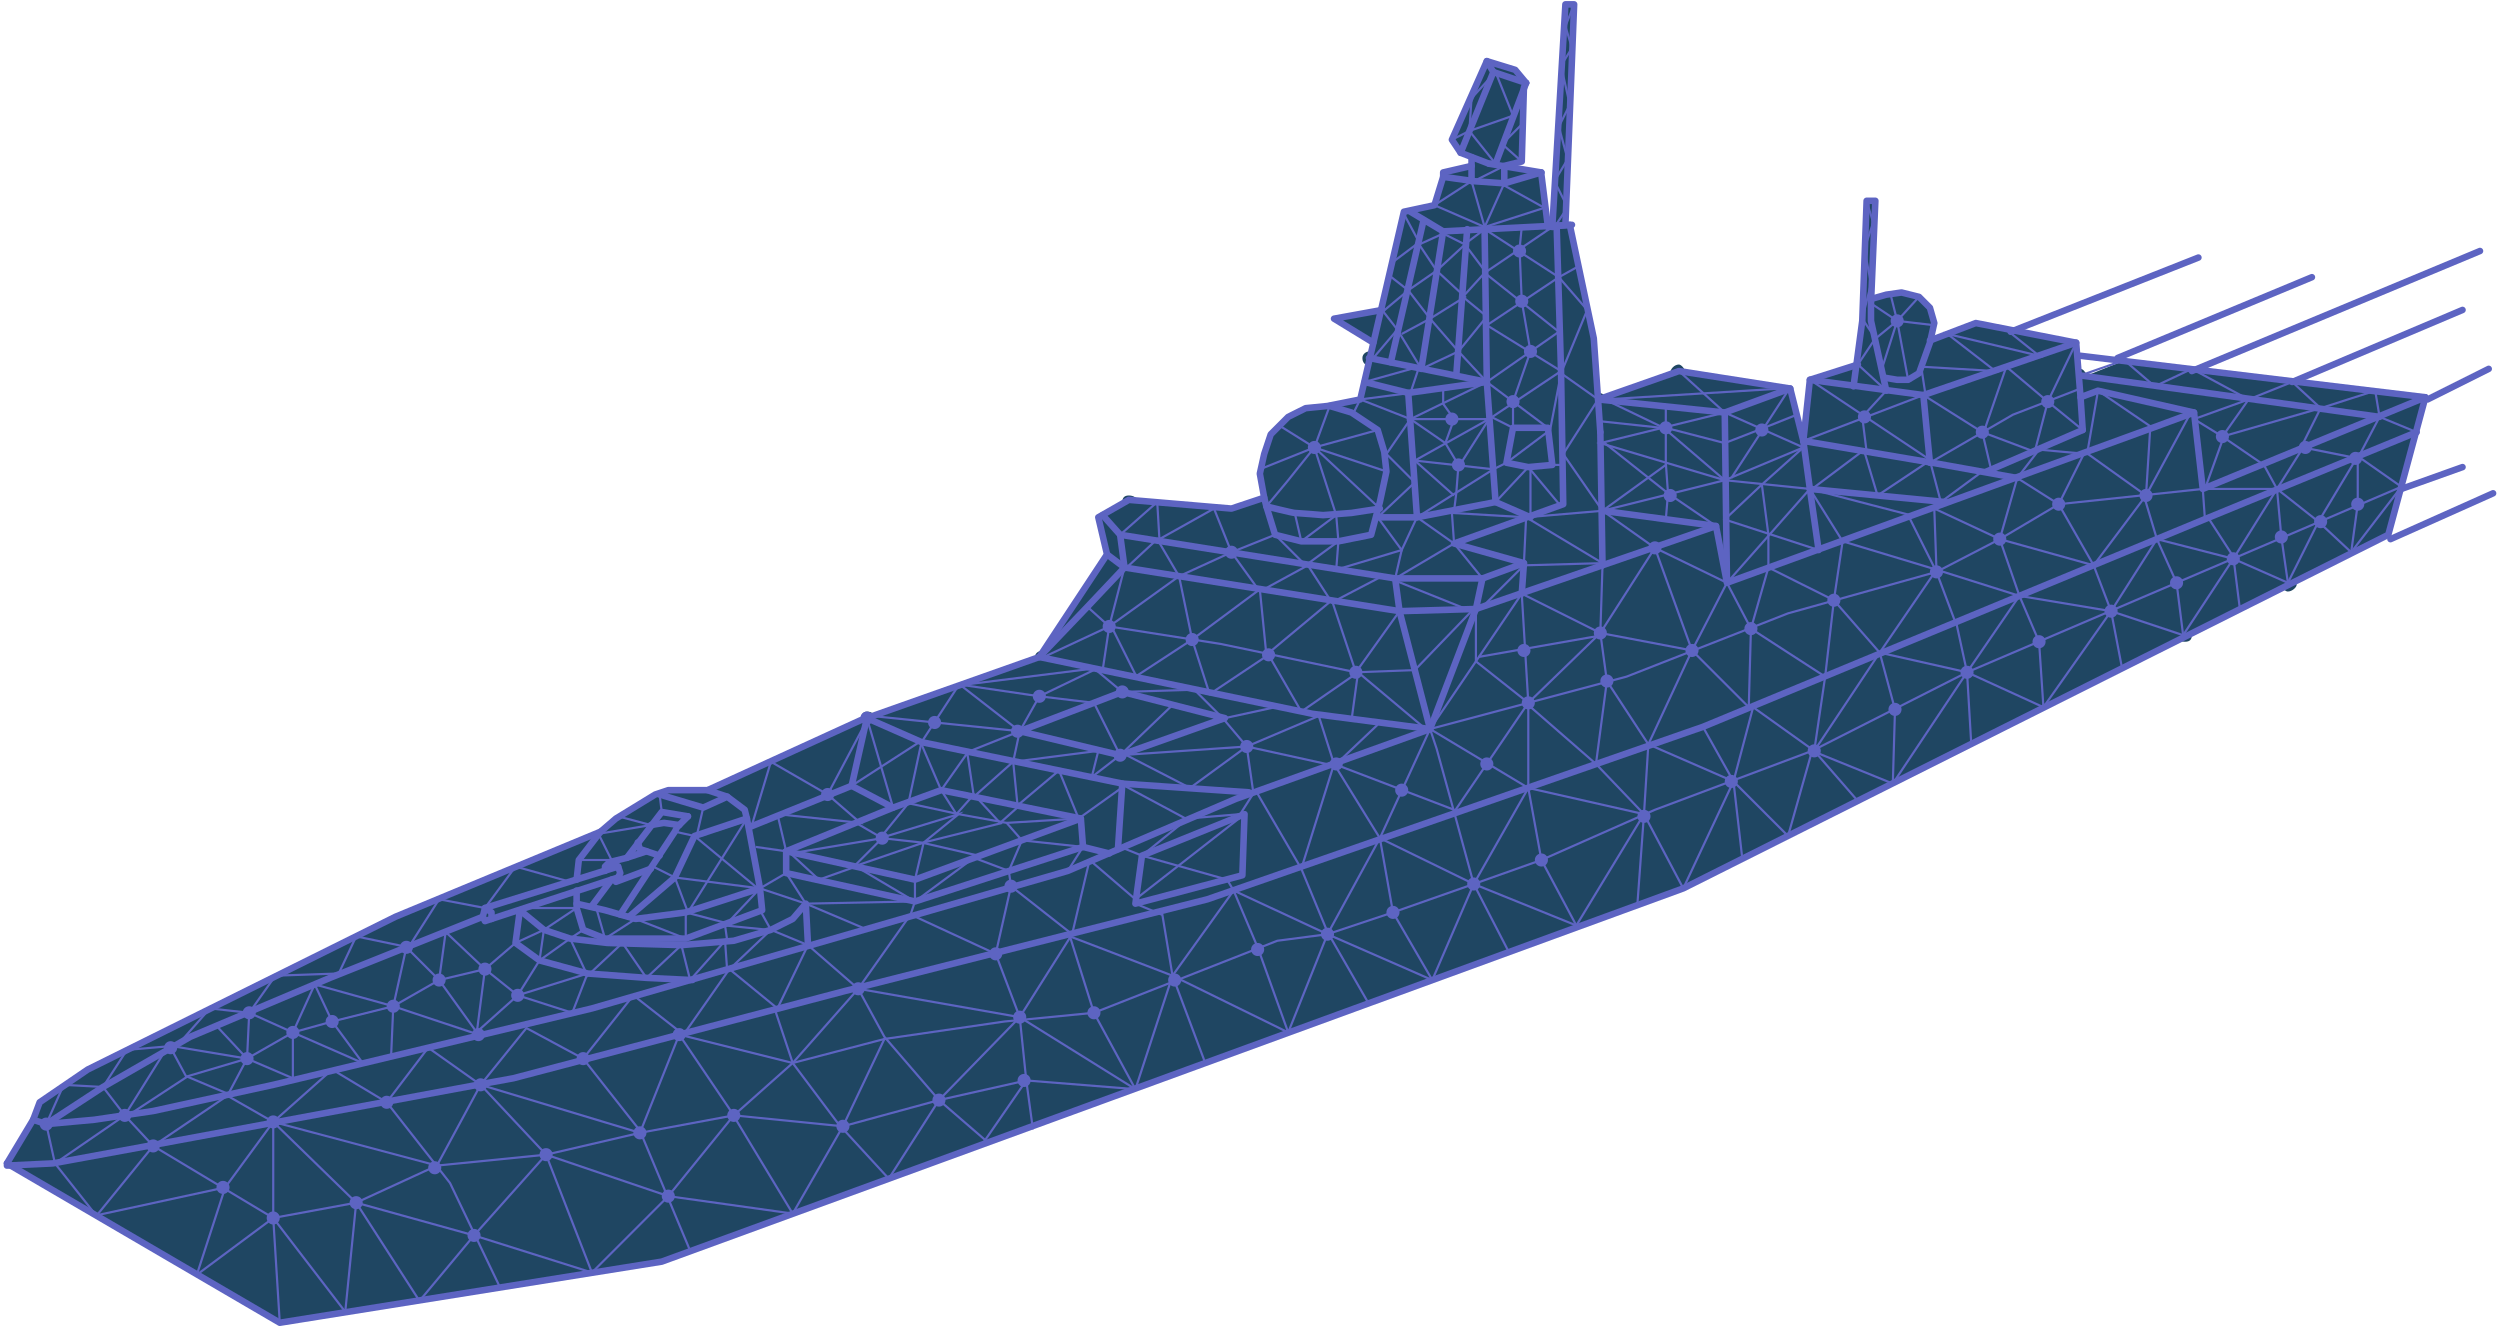 <?xml version="1.0" encoding="UTF-8"?>
<!DOCTYPE svg PUBLIC "-//W3C//DTD SVG 1.1//EN" "http://www.w3.org/Graphics/SVG/1.1/DTD/svg11.dtd">
<!-- Creator: CorelDRAW 2019 (64-Bit) -->
<svg xmlns="http://www.w3.org/2000/svg" xml:space="preserve" width="535px" height="284px" version="1.1" style="shape-rendering:geometricPrecision; text-rendering:geometricPrecision; image-rendering:optimizeQuality; fill-rule:evenodd; clip-rule:evenodd"
viewBox="0 0 114300 60800"
 xmlns:xlink="http://www.w3.org/1999/xlink">
 <defs>
  <style type="text/css">
   <![CDATA[
    .str1 {stroke:#5D64C2;stroke-width:100;stroke-miterlimit:22.926}
    .str0 {stroke:#5D64C2;stroke-width:100;stroke-linecap:round;stroke-linejoin:round;stroke-miterlimit:22.926}
    .str2 {stroke:#5D64C2;stroke-width:300;stroke-linecap:round;stroke-linejoin:round;stroke-miterlimit:22.926}
    .fil2 {fill:none}
    .fil0 {fill:#1F4662}
    .fil1 {fill:#424AA1}
    .fil3 {fill:#5D64C2}
   ]]>
  </style>
    <mask id="id0">
  <linearGradient id="id1" gradientUnits="userSpaceOnUse" x1="106700" y1="20300" x2="90500" y2="26100">
   <stop offset="0" style="stop-opacity:1; stop-color:white"/>
   <stop offset="1" style="stop-opacity:0; stop-color:white"/>
  </linearGradient>
     <rect style="fill:url(#id1)" x="92200" y="18100" width="18800" height="7800"/>
    </mask>
     <mask id="id2">
  <linearGradient id="id3" gradientUnits="userSpaceOnUse" x1="92100" y1="18800" x2="97400" y2="16700">
   <stop offset="0" style="stop-opacity:1; stop-color:white"/>
   <stop offset="1" style="stop-opacity:0; stop-color:white"/>
  </linearGradient>
      <rect style="fill:url(#id3)" x="88000" y="15700" width="7300" height="5900"/>
     </mask>
     <mask id="id4">
  <linearGradient id="id5" gradientUnits="userSpaceOnUse" x1="42700" y1="38800" x2="45300" y2="36700">
   <stop offset="0" style="stop-opacity:1; stop-color:white"/>
   <stop offset="1" style="stop-opacity:0; stop-color:white"/>
  </linearGradient>
      <rect style="fill:url(#id5)" x="36000" y="36200" width="13400" height="4100"/>
     </mask>
     <mask id="id6">
  <linearGradient id="id7" gradientUnits="userSpaceOnUse" x1="10300" y1="56400" x2="20000" y2="53100">
   <stop offset="0" style="stop-opacity:1; stop-color:white"/>
   <stop offset="1" style="stop-opacity:0; stop-color:white"/>
  </linearGradient>
      <rect style="fill:url(#id7)" x="200" y="51400" width="26800" height="9200"/>
     </mask>
     <mask id="id8">
  <linearGradient id="id9" gradientUnits="userSpaceOnUse" x1="81000" y1="21800" x2="83700" y2="21200">
   <stop offset="0" style="stop-opacity:1; stop-color:white"/>
   <stop offset="1" style="stop-opacity:0; stop-color:white"/>
  </linearGradient>
      <rect style="fill:url(#id9)" x="79000" y="17800" width="4200" height="9000"/>
     </mask>
     <mask id="id10">
  <linearGradient id="id11" gradientUnits="userSpaceOnUse" x1="57000" y1="29800" x2="57400" y2="26800">
   <stop offset="0" style="stop-opacity:1; stop-color:white"/>
   <stop offset="1" style="stop-opacity:0; stop-color:white"/>
  </linearGradient>
      <rect style="fill:url(#id11)" x="47500" y="26000" width="17900" height="7400"/>
     </mask>
 </defs>
 <g id="Слой_x0020_1">
  <path class="fil0" d="M72200 12300l400 1900 300 1400 200 2400c0,0 0,0 0,0 200,0 300,100 300,200l3000 -1000c0,0 0,-100 0,-100 0,-200 200,-400 400,-400 100,0 300,200 300,400 0,0 0,0 0,0l4400 700 400 100 300 1100 200 900c0,0 100,0 100,0 0,0 0,0 0,0l300 -2400 2100 -800 300 -1900 0 -100 100 -3200 100 -2300 400 0 -100 1100 -100 2800 0 600 700 -200 200 0 500 0 800 200 0 0 500 500 200 600 0 100 -200 700 800 -300 1300 -400 1400 200 3200 700 100 1100c0,0 0,0 100,0 100,0 200,100 300,300l1500 -600 200 -100 100 100c3700,500 7300,900 11400,1400l2300 200 -400 1600 -700 2500 -600 2200 -1700 800 -2500 1300c0,100 0,100 0,200 0,100 -200,300 -400,300 -100,0 -200,-100 -300,-200l-1900 1000 -2200 1100c0,0 0,100 0,100 0,200 -100,300 -300,300 -100,0 -200,0 -300,-100l-2600 1300 -3600 1800 -3400 1700 -3500 1800 -1600 800 -3200 1600 -2100 1100 -2700 1300 -2100 800 -2800 1000 -3100 1100 -3500 1300 -2900 1100 -3700 1300 -3800 1400 -3200 1200 -4700 1700 -2100 800 -200 100 -4300 1500 -4400 1600 -4700 1800 -1300 400c-2600,500 -4700,800 -7400,1200l-3700 600 -3400 600 -2700 400c0,0 0,100 0,100l-600 -200 -3500 -2000 -4600 -2700 -100 -100 -3700 -2100 -300 -300 1200 -2000 300 -800 1100 -700 1100 -800 1800 -900 3800 -1900 3000 -1500 3700 -1800 1800 -800 2000 -900 3500 -1400 3900 -1600 0 -100 700 -600 100 0 1700 -1000 600 -300 1800 100 2900 -1400 4100 -1800 0 0c0,-100 0,-100 0,-100 0,-200 100,-400 300,-400 200,0 300,100 400,200l3800 -1300 3500 -1300c0,0 0,0 0,-100 0,-200 200,-300 400,-300 0,0 0,0 100,0l2800 -4400 -400 -1700 200 -100 900 -500c0,0 0,-100 0,-100 0,-200 100,-300 300,-300 200,0 400,100 400,300 0,0 0,0 0,0l900 100 2600 200 800 100 1500 -500 -200 -1200 0 -100 200 -800 300 -900 400 -400 400 -300 800 -500 1000 -100 100 0 1400 -200 200 -900 200 -700c-200,-100 -300,-200 -300,-400 0,-200 200,-300 300,-300 100,0 100,0 100,0l100 -400 -1800 -1100 2200 -300 300 -1700 200 -600 500 -2100 0 -100 300 -100 1100 -200 400 -1400 0 -100 1300 -300 0 -500 -500 -200 -400 -500 900 -2000 700 -1700 1300 400 500 600 -100 300 0 1600 -100 1700 0 0 -800 200 1700 300 0 100 0 0 200 1500 100 900 0 0 200 0 100 -2100 200 -2400 100 -2900 200 -1800 0 -1000 400 0 -100 2000 -100 2600 -100 2600 0 2000 0 100 -100 100 0 800 0 0 200 0 400 1900z"/>
  <g id="_2260452234432">
   <polygon class="fil1" style="mask:url(#id0)" points="92200,21800 100300,18900 100700,22400 111000,18100 110500,19800 95700,25900 94100,23100 "/>
   <g>
    <polygon class="fil1" style="mask:url(#id2)" points="88000,18100 95000,15700 95300,19700 91000,21600 88300,21200 "/>
    <polygon class="fil1" style="mask:url(#id4)" points="36000,39000 41800,40300 49400,37500 43000,36200 "/>
    <polygon class="fil1" style="mask:url(#id6)" points="200,53300 12700,60600 27000,58300 16200,55100 12400,51400 6900,52500 2500,53300 "/>
    <polygon class="fil1" style="mask:url(#id8)" points="79000,18900 79000,26800 83200,25200 82500,20200 81900,17800 "/>
    <polygon class="fil1" style="mask:url(#id10)" points="51400,26000 47500,30100 60300,32800 65400,33400 64000,28000 "/>
   </g>
  </g>
  <g id="_2260450706256">
   <line class="fil2 str0" x1="100800" y1="22400" x2="100900" y2= "23800" />
   <polyline class="fil2 str0" points="6900,52500 12400,55800 15700,60100 "/>
   <polyline class="fil2 str0" points="12400,51400 16200,55100 19100,59600 "/>
   <polyline class="fil2 str0" points="17600,50500 20500,54200 22800,59000 "/>
   <polyline class="fil2 str0" points="21900,49700 24900,52900 27000,58300 21600,56600 "/>
   <polyline class="fil2 str0" points="26600,48500 29200,51800 31500,57300 "/>
   <polyline class="fil2 str0" points="31000,47400 33300,50800 36200,55600 "/>
   <polyline class="fil2 str0" points="35400,46300 36200,48700 38300,51500 40600,54000 "/>
   <polyline class="fil2 str0" points="39200,45300 40400,47500 42900,50400 45100,52300 "/>
   <polyline class="fil2 str0" points="4200,55700 10200,54400 12400,51400 19900,53400 21900,49700 29200,51900 31000,47400 36200,48700 39200,45300 "/>
   <line class="fil2 str0" x1="8900" y1="58400" x2="10200" y2= "54400" />
   <polyline class="fil2 str0" points="8900,58400 12400,55800 12700,60600 "/>
   <polyline class="fil2 str0" points="12400,51400 12400,55800 16200,55100 15700,60100 "/>
   <polyline class="fil2 str0" points="19900,53400 16200,55100 21600,56600 19100,59600 "/>
   <polyline class="fil2 str0" points="19900,53400 24900,52900 29200,51900 33500,51100 36200,48700 40400,47600 45900,46800 50000,46400 58400,43100 60700,42800 63700,41800 67400,40500 70500,39400 75700,37100 82900,34400 90000,30800 109900,22300 "/>
   <polyline class="fil2 str0" points="21600,56600 24900,52900 30500,54800 33500,51100 38500,51600 42900,50400 46600,46600 "/>
   <polyline class="fil2 str0" points="39200,45300 46600,46600 51900,49900 53600,44700 "/>
   <polygon class="fil2 str0" points="109900,22300 107900,20900 106100,23900 107600,25300 "/>
   <polyline class="fil2 str0" points="106100,23900 104700,26700 102200,25600 99900,29100 96600,28000 93500,32400 90000,30800 86600,35900 82900,34400 81800,38300 79300,35800 77000,40700 75200,37300 72100,42400 67400,40500 65500,44900 60700,42800 58900,47300 53600,44700 "/>
   <polyline class="fil2 str0" points="49000,42800 46600,46600 46900,49500 47200,51700 "/>
   <polyline class="fil2 str0" points="48900,42900 53600,44700 56400,40800 60700,42800 63100,38400 67400,40500 69900,36100 75200,37300 75400,34100 79300,35800 80200,32400 83000,34400 86000,29900 90000,30800 92400,27300 96600,28000 98700,24700 102200,25600 104200,22400 106100,23900 "/>
   <line class="fil2 str0" x1="45500" y1="43700" x2="46600" y2= "46600" />
   <polyline class="fil2 str0" points="59500,39800 60700,42700 62600,46000 "/>
   <polyline class="fil2 str0" points="48900,42900 50000,46400 51900,49900 "/>
   <polyline class="fil2 str0" points="27000,58300 30500,54800 36200,55600 38500,51600 40400,47600 "/>
   <line class="fil2 str0" x1="40600" y1="54000" x2="42900" y2= "50400" />
   <polyline class="fil2 str0" points="63100,38400 63700,41800 65500,44900 "/>
   <polyline class="fil2 str0" points="69900,36100 70500,39400 72100,42400 "/>
   <polyline class="fil2 str0" points="66500,37200 67400,40500 69000,43600 "/>
   <polyline class="fil2 str0" points="73000,35000 75200,37300 74900,41400 "/>
   <polyline class="fil2 str0" points="77900,33300 79300,35800 79700,39300 "/>
   <polyline class="fil2 str0" points="83500,31000 83000,34400 85000,36700 "/>
   <polyline class="fil2 str0" points="86000,29900 86700,32500 86600,35900 "/>
   <polyline class="fil2 str0" points="67900,10500 71300,12700 68000,14900 71400,17000 68100,19200 "/>
   <line class="fil2 str0" x1="67100" y1="11100" x2="67900" y2= "10500" />
   <line class="fil2 str0" x1="67900" y1="12400" x2="67000" y2= "11200" />
   <polyline class="fil2 str0" points="67900,12500 66900,13600 68000,14500 66700,16100 68000,17500 "/>
   <polyline class="fil2 str0" points="2000,51500 2400,53300 5600,51100 6900,52500 10300,50200 12400,51400 15100,49000 17600,50500 19500,48000 21900,49700 24000,47100 26600,48500 28900,45600 31200,47400 33300,44400 35500,46200 36900,43300 39200,45300 41600,41900 45500,43700 46200,40600 49000,42800 49800,39400 51900,41200 "/>
   <polyline class="fil2 str0" points="51200,38800 52200,39200 54300,37500 56700,37300 57400,36200 59500,39800 61000,35000 63100,38400 65400,33400 65700,34300 66500,37200 69900,32200 "/>
   <polyline class="fil2 str0" points="65400,33400 74400,31000 81800,28100 88600,26200 91500,24700 94200,23100 100800,22400 "/>
   <polyline class="fil2 str0" points="69900,36100 65400,33400 69600,27200 73200,29000 73500,31200 73000,35000 "/>
   <polyline class="fil2 str0" points="100200,19000 98200,22700 95400,20700 94200,23100 92300,21900 91500,24700 88500,23300 88600,26100 84300,24800 83900,27500 80900,26000 80100,28800 79000,26700 77400,29800 75700,25100 73200,29000 "/>
   <line class="fil2 str0" x1="98700" y1="24700" x2="98100" y2= "22700" />
   <polyline class="fil2 str0" points="69600,27200 69900,32200 67500,30300 67500,27900 "/>
   <polyline class="fil2 str0" points="69900,32200 73200,29000 77400,29800 75400,34100 73500,31200 "/>
   <polyline class="fil2 str0" points="73000,35000 69900,32300 69900,36100 "/>
   <polyline class="fil2 str0" points="77400,29800 80000,32400 80100,28800 83500,31000 83900,27500 86000,29900 88600,26100 92400,27300 91500,24700 95800,25900 94200,23100 "/>
   <line class="fil2 str0" x1="98200" y1="22700" x2="95800" y2= "25900" />
   <polyline class="fil2 str0" points="100800,22400 100900,22400 104200,22400 105400,20500 107900,21000 108900,19100 110600,19800 "/>
   <polyline class="fil2 str0" points="64000,28000 62000,30800 60900,27500 57900,30000 57600,27000 54500,29300 53900,26400 50700,28700 51400,26000 "/>
   <polyline class="fil2 str0" points="44100,34500 46600,33500 46300,34900 50200,34400 49900,35600 51200,34600 57000,34200 57300,36300 "/>
   <polyline class="fil2 str0" points="61000,35000 60300,32800 57000,34200 "/>
   <polyline class="fil2 str0" points="54400,36100 57000,34200 55900,32900 54600,31600 51300,31700 50100,30700 "/>
   <line class="fil2 str0" x1="61100" y1="35100" x2="57000" y2= "34200" />
   <polyline class="fil2 str1" points="49700,27800 50700,28700 55800,29500 62000,30800 64700,30700 "/>
   <line class="fil2 str1" x1="79000" y1="26700" x2="75700" y2= "25100" />
   <line class="fil2 str1" x1="73200" y1="29000" x2="73300" y2= "25900" />
   <line class="fil2 str1" x1="4300" y1="55700" x2="6900" y2= "52500" />
   <line class="fil2 str1" x1="2400" y1="53300" x2="4300" y2= "55700" />
   <polyline class="fil2 str1" points="2000,51500 2800,49700 4600,49800 5700,48100 8000,47900 9500,46200 11300,46400 12500,44700 15400,44600 16200,42900 18600,43400 20000,41200 22100,41600 23500,39700 26000,40400 "/>
   <line class="fil2 str1" x1="51300" y1="34500" x2="54600" y2= "36200" />
   <line class="fil2 str1" x1="54500" y1="29300" x2="51900" y2= "31000" />
   <polyline class="fil2 str1" points="54500,29300 55300,31800 58000,30000 59500,32600 62100,30800 65200,33400 "/>
   <line class="fil2 str1" x1="61800" y1="33000" x2="62100" y2= "30800" />
   <line class="fil2 str1" x1="50800" y1="28700" x2="52000" y2= "31100" />
   <polyline class="fil2 str1" points="96000,17900 95500,20800 93300,20600 92300,21900 "/>
   <polyline class="fil2 str1" points="108900,19100 108700,17900 106200,18700 104900,17500 102900,18300 100300,16900 98600,17700 97200,16500 95200,17200 "/>
   <polyline class="fil2 str1" points="105300,20500 106200,18700 101700,20000 102900,18300 100400,19200 "/>
   <polyline class="fil2 str1" points="56300,25300 53900,26400 52900,24700 51500,26000 "/>
   <line class="fil2 str1" x1="57600" y1="27100" x2="56300" y2= "25300" />
   <polyline class="fil2 str1" points="57600,27100 59800,25900 60900,27600 63200,26400 "/>
   <polyline class="fil2 str1" points="64700,30700 67300,28000 63800,26600 "/>
   <line class="fil2 str1" x1="67700" y1="27900" x2="69700" y2= "25900" />
   <line class="fil2 str1" x1="58300" y1="32400" x2="56000" y2= "32900" />
   <line class="fil2 str1" x1="63000" y1="33200" x2="61100" y2= "35000" />
   <polyline class="fil2 str1" points="54200,37500 51400,36000 49300,37500 48400,35300 46500,36900 46300,34900 44500,36500 44200,34500 43000,36200 42100,34100 "/>
   <polyline class="fil2 str1" points="50000,32200 51200,34600 53600,32300 "/>
   <polyline class="fil2 str1" points="44900,52400 46900,49500 51900,49900 "/>
   <polyline class="fil2 str1" points="89500,28500 90000,30800 90200,34200 "/>
   <polyline class="fil2 str1" points="93500,32400 93300,29400 92400,27300 "/>
   <polyline class="fil2 str1" points="95800,25900 96600,28000 97100,30600 "/>
   <polyline class="fil2 str1" points="98700,24700 99600,26700 99900,29100 "/>
   <polyline class="fil2 str1" points="101100,23800 102200,25500 102500,27900 "/>
   <line class="fil2 str1" x1="101800" y1="19900" x2="100900" y2= "22400" />
   <polyline class="fil2 str1" points="100400,19200 101700,20000 103600,21300 104200,22400 104400,24600 104700,26700 "/>
   <polyline class="fil2 str1" points="107900,21000 107900,23100 107600,25300 "/>
   <polyline class="fil2 str1" points="51200,24500 52900,23000 53000,24700 55500,23300 56300,25300 58300,24500 59700,25900 61200,24800 61100,26100 64100,25200 63800,26500 66500,24900 67800,26500 "/>
   <polyline class="fil2 str1" points="63000,23700 64100,25200 64800,23700 66500,24900 "/>
   <line class="fil2 str1" x1="66400" y1="23500" x2="69800" y2= "23700" />
   <line class="fil2 str1" x1="66500" y1="24900" x2="66400" y2= "23500" />
   <polyline class="fil2 str1" points="63000,23700 64700,22100 63400,20800 64500,19200 62200,18300 61900,18900 "/>
   <line class="fil2 str1" x1="64500" y1="18000" x2="62200" y2= "18300" />
   <polyline class="fil2 str1" points="68000,17500 64500,19200 68100,19200 64700,21100 68300,21500 64800,23700 "/>
   <polyline class="fil2 str1" points="66000,17800 66000,18500 66500,19200 66100,20300 66700,21300 66600,22600 66500,23400 "/>
   <line class="fil2 str1" x1="73300" y1="29100" x2="67600" y2= "30100" />
   <polyline class="fil2 str1" points="4600,49800 5600,51100 7600,47900 11200,48500 11300,46400 13300,47300 16500,48700 15100,46800 14300,45100 17900,46100 21800,47400 20000,44900 20300,42700 22100,44400 23600,45600 26100,46400 "/>
   <polyline class="fil2 str1" points="10300,50100 8400,49300 7700,48000 "/>
   <polyline class="fil2 str1" points="10300,50200 11200,48500 13300,49400 13300,47300 15100,46800 17900,46100 20000,44900 22100,44400 23500,43200 "/>
   <polyline class="fil2 str1" points="18500,43400 17900,46100 17800,48400 "/>
   <line class="fil2 str1" x1="23600" y1="45600" x2="21700" y2= "47300" />
   <polyline class="fil2 str1" points="24600,44000 23600,45600 26800,44600 26100,46400 "/>
   <line class="fil2 str1" x1="13300" y1="47300" x2="14300" y2= "45100" />
   <line class="fil2 str1" x1="11200" y1="48500" x2="9800" y2= "47000" />
   <polyline class="fil2 str1" points="5600,51200 8500,49300 11200,48500 "/>
   <line class="fil2 str1" x1="42900" y1="50400" x2="46900" y2= "49500" />
   <polyline class="fil2 str1" points="72200,12200 71300,12700 72600,14200 71400,17100 73100,18300 71500,20800 73300,23400 "/>
   <line class="fil2 str1" x1="69200" y1="19600" x2="68200" y2= "19100" />
   <line class="fil2 str1" x1="70000" y1="23700" x2="70000" y2= "21400" />
   <line class="fil2 str1" x1="71000" y1="21300" x2="71500" y2= "21300" />
   <line class="fil2 str1" x1="68900" y1="21200" x2="68300" y2= "21500" />
   <line class="fil2 str1" x1="70900" y1="19700" x2="71400" y2= "17100" />
   <polyline class="fil2 str1" points="73300,23400 69800,23700 73300,25800 "/>
   <line class="fil2 str1" x1="75700" y1="25100" x2="73300" y2= "23400" />
   <polyline class="fil2 str1" points="69700,25900 69700,25800 69800,23700 "/>
   <line class="fil2 str1" x1="73300" y1="25800" x2="69700" y2= "25900" />
   <polyline class="fil2 str1" points="65600,9400 67900,10400 70700,9500 "/>
   <polyline class="fil2 str1" points="68800,8400 67900,10400 67300,8300 "/>
   <polyline class="fil2 str1" points="66000,10700 67000,11200 65700,12400 67000,13600 65400,14600 66700,16100 65000,16900 63900,15100 63200,14200 "/>
   <polyline class="fil2 str1" points="63500,12600 64400,13300 63200,14300 "/>
   <line class="fil2 str1" x1="63900" y1="15100" x2="62800" y2= "16400" />
   <polyline class="fil2 str1" points="65400,14600 64400,13300 65700,12400 64900,11200 66000,10700 "/>
   <polyline class="fil2 str1" points="64200,9800 64900,11100 63700,12000 "/>
   <line class="fil2 str1" x1="65400" y1="14600" x2="64100" y2= "15300" />
   <line class="fil2 str1" x1="67400" y1="8300" x2="68800" y2= "7600" />
   <polyline class="fil2 str1" points="68400,3300 69200,5300 67200,6000 68400,7500 "/>
   <polyline class="fil2 str1" points="68300,3400 67300,4500 67200,6000 66400,6400 "/>
   <polyline class="fil2 str1" points="69700,5600 68700,6600 69600,7400 "/>
   <polyline class="fil2 str1" points="71000,10400 67900,12500 71300,15200 68000,17500 70800,19600 "/>
   <polyline class="fil2 str1" points="69600,10400 69500,11400 69600,13800 70000,16100 69200,18400 69200,19600 "/>
   <line class="fil2 str1" x1="60100" y1="20500" x2="63000" y2= "19700" />
   <line class="fil2 str1" x1="58500" y1="19500" x2="60100" y2= "20500" />
   <polyline class="fil2 str1" points="57600,21500 60100,20500 58900,22000 57900,23200 "/>
   <line class="fil2 str1" x1="60800" y1="18600" x2="60100" y2= "20500" />
   <line class="fil2 str1" x1="61100" y1="23600" x2="60100" y2= "20500" />
   <polyline class="fil2 str1" points="63100,23300 60100,20500 63400,21600 "/>
   <polyline class="fil2 str1" points="59200,23500 59500,24800 61100,23600 61200,24800 "/>
   <line class="fil2 str1" x1="88000" y1="18100" x2="82500" y2= "20200" />
   <line class="fil2 str1" x1="82800" y1="17400" x2="88200" y2= "21000" />
   <polyline class="fil2 str1" points="84300,24800 82800,22400 87400,23600 "/>
   <polyline class="fil2 str1" points="79000,26700 82800,22400 78900,22000 82500,20500 78900,18900 "/>
   <line class="fil2 str1" x1="81800" y1="17900" x2="79200" y2= "21900" />
   <polyline class="fil2 str1" points="82500,20500 80600,22200 78900,23800 83200,25200 "/>
   <polyline class="fil2 str1" points="80900,26000 80900,24500 80600,22200 "/>
   <polyline class="fil2 str1" points="95200,17800 92100,19000 88300,21200 "/>
   <polyline class="fil2 str1" points="88000,18100 90700,19800 91100,21500 "/>
   <polyline class="fil2 str1" points="90800,19700 91800,16800 93700,18400 95000,15700 "/>
   <polyline class="fil2 str1" points="90700,19800 93100,20700 93700,18400 95300,19700 "/>
   <polyline class="fil2 str1" points="86300,17900 85200,19100 85400,20700 "/>
   <polyline class="fil2 str1" points="88100,18100 87900,16800 91300,17000 89100,15300 93300,16300 91800,15100 "/>
   <polyline class="fil2 str1" points="86200,17800 85000,16700 85800,15500 85200,14600 85600,13000 85300,11400 85700,10200 85400,9200 "/>
   <line class="fil2 str1" x1="96000" y1="17900" x2="98500" y2= "19600" />
   <polyline class="fil2 str1" points="71100,10400 71700,9500 71100,8300 71700,7300 71300,5800 71800,4800 71400,3000 71900,2200 71600,1200 72000,200 "/>
   <polyline class="fil2 str1" points="73300,23400 78900,22000 73200,20300 78900,18900 "/>
   <line class="fil2 str1" x1="76800" y1="17000" x2="78900" y2= "18900" />
   <polyline class="fil2 str1" points="81500,17800 73400,18300 76100,19600 78900,22000 "/>
   <polyline class="fil2 str1" points="73400,20300 76300,22600 78500,24100 "/>
   <polyline class="fil2 str1" points="76200,18600 76200,19600 76200,21200 76300,22600 76200,23800 "/>
   <line class="fil2 str1" x1="73300" y1="23400" x2="76200" y2= "21300" />
   <polyline class="fil2 str1" points="76200,19600 78900,20300 80700,19600 82200,19000 "/>
   <line class="fil2 str1" x1="73200" y1="19300" x2="76000" y2= "19600" />
   <polyline class="fil2 str1" points="85600,13900 86800,14700 85700,15600 "/>
   <line class="fil2 str1" x1="86800" y1="14700" x2="86100" y2= "16900" />
   <line class="fil2 str1" x1="86800" y1="14700" x2="87300" y2= "17400" />
   <polyline class="fil2 str1" points="88500,14900 86800,14700 87800,13600 "/>
   <line class="fil2 str1" x1="86500" y1="13500" x2="86800" y2= "14700" />
   <polyline class="fil2 str1" points="68400,23000 69900,21400 71400,23200 "/>
   <line class="fil2 str1" x1="82900" y1="22400" x2="85300" y2= "20600" />
   <polyline class="fil2 str1" points="85300,20700 85900,22700 88300,21100 88800,23000 "/>
   <line class="fil2 str1" x1="90700" y1="21600" x2="88800" y2= "23000" />
   <line class="fil2 str1" x1="21700" y1="47500" x2="22100" y2= "44400" />
   <line class="fil2 str1" x1="20000" y1="44900" x2="18500" y2= "43400" />
   <line class="fil2 str1" x1="11200" y1="48500" x2="13300" y2= "47300" />
   <line class="fil2 str1" x1="68900" y1="21200" x2="70900" y2= "19700" />
   <line class="fil2 str1" x1="65600" y1="9400" x2="67300" y2= "8300" />
   <line class="fil2 str1" x1="68800" y1="8500" x2="70600" y2= "9500" />
   <polyline class="fil2 str1" points="62400,17500 64900,16800 64500,18000 "/>
   <line class="fil2 str1" x1="66700" y1="21400" x2="68100" y2= "19200" />
   <line class="fil2 str1" x1="66500" y1="22700" x2="64700" y2= "21100" />
   <line class="fil2 str1" x1="66100" y1="20300" x2="64500" y2= "19200" />
   <line class="fil2 str1" x1="98200" y1="22700" x2="98400" y2= "19500" />
   <polyline class="fil2 str1" points="87300,23600 88600,26200 89500,28600 "/>
   <line class="fil2 str1" x1="61000" y1="35000" x2="66500" y2= "37100" />
   <polyline class="fil2 str1" points="24800,42600 24600,44000 26000,43000 26800,44700 28400,43200 29500,44800 31100,43300 31500,44900 33100,43100 33200,44500 35200,42600 36900,43300 "/>
   <line class="fil2 str2" x1="100300" y1="17000" x2="113500" y2= "11500" />
   <line class="fil2 str2" x1="104900" y1="17500" x2="112700" y2= "14200" />
   <line class="fil2 str2" x1="111100" y1="18300" x2="113900" y2= "16900" />
   <line class="fil2 str2" x1="109400" y1="24700" x2="114100" y2= "22600" />
   <line class="fil2 str2" x1="109900" y1="22400" x2="112700" y2= "21400" />
   <line class="fil2 str2" x1="92000" y1="15200" x2="100600" y2= "11800" />
   <line class="fil2 str2" x1="96900" y1="16400" x2="105800" y2= "12700" />
   <polyline class="fil2 str0" points="53100,41700 53600,44700 55100,48700 "/>
   <polyline class="fil2 str0" points="56400,40800 57500,43400 58900,47300 "/>
   <line class="fil2 str0" x1="51900" y1="41400" x2="53100" y2= "41900" />
   <line class="fil2 str0" x1="56400" y1="40800" x2="56100" y2= "40300" />
   <line class="fil2 str1" x1="51900" y1="41200" x2="56900" y2= "37300" />
   <line class="fil2 str1" x1="56100" y1="40300" x2="52200" y2= "39200" />
   <polyline class="fil2 str1" points="27200,41600 27600,43000 29000,42100 31300,43000 31300,41800 33200,42300 34700,40700 "/>
   <line class="fil2 str0" x1="41800" y1="40300" x2="41800" y2= "41300" />
   <line class="fil2 str0" x1="42100" y1="34000" x2="41500" y2= "36800" />
   <polyline class="fil2 str0" points="39800,32800 46600,33500 47500,31900 50200,30600 43800,31400 42100,34000 "/>
   <polyline class="fil2 str1" points="34300,37900 35200,34900 37800,36400 39600,33000 "/>
   <line class="fil2 str1" x1="43900" y1="31400" x2="46600" y2= "33500" />
   <line class="fil2 str1" x1="50400" y1="30700" x2="50700" y2= "28700" />
   <line class="fil2 str1" x1="47700" y1="30100" x2="50700" y2= "28700" />
   <line class="fil2 str1" x1="47500" y1="31900" x2="44100" y2= "31400" />
   <line class="fil2 str1" x1="50000" y1="32200" x2="47500" y2= "31900" />
   <line class="fil2 str1" x1="38900" y1="36000" x2="42000" y2= "34000" />
   <line class="fil2 str1" x1="39600" y1="32900" x2="40800" y2= "37000" />
   <polyline class="fil2 str1" points="41500,36800 43800,37300 46000,37700 46700,38500 "/>
   <polyline class="fil2 str1" points="39100,37700 40300,38400 42100,38600 44700,39200 "/>
   <polyline class="fil2 str1" points="41500,36800 40200,38400 43800,37300 42200,38600 45800,37700 "/>
   <polyline class="fil2 str1" points="36100,39100 40300,38400 39000,39700 42200,38600 41800,40300 "/>
   <polyline class="fil2 str1" points="43000,36200 43700,37300 44500,36400 45700,37700 46600,36900 "/>
   <line class="fil2 str1" x1="46000" y1="37700" x2="49300" y2= "37500" />
   <polyline class="fil2 str1" points="37800,36400 39300,37700 35500,37300 35900,39000 34500,38800 "/>
   <line class="fil2 str1" x1="36800" y1="41400" x2="35900" y2= "40000" />
   <polyline class="fil2 str1" points="34700,40700 36800,41400 41700,41300 "/>
   <polyline class="fil2 str1" points="36100,39100 37400,40300 39100,39700 41800,41300 44500,39300 46100,39900 46700,38500 49500,38800 "/>
   <line class="fil2 str1" x1="41600" y1="41900" x2="41800" y2= "41300" />
   <line class="fil2 str1" x1="46200" y1="40600" x2="46100" y2= "39900" />
   <line class="fil2 str1" x1="48800" y1="39900" x2="49500" y2= "38800" />
   <line class="fil2 str1" x1="36800" y1="41400" x2="39400" y2= "42500" />
   <line class="fil2 str1" x1="34700" y1="40700" x2="35900" y2= "40000" />
   <line class="fil2 str1" x1="34700" y1="41700" x2="35200" y2= "42600" />
   <polyline class="fil2 str1" points="33200,43100 33100,42400 35100,42600 "/>
   <polyline class="fil2 str1" points="31400,41800 30800,40200 34700,40700 "/>
   <line class="fil2 str1" x1="31400" y1="41800" x2="34100" y2= "37500" />
   <line class="fil2 str1" x1="31700" y1="38300" x2="34600" y2= "40700" />
   <line class="fil2 str1" x1="24800" y1="42600" x2="23500" y2= "43200" />
   <line class="fil2 str1" x1="26600" y1="42600" x2="26000" y2= "43000" />
   <polyline class="fil2 str1" points="23900,41600 26300,41600 24800,42600 "/>
   <polyline class="fil2 str1" points="28200,37400 29700,37800 27300,38200 27900,39400 26400,39400 "/>
   <line class="fil2 str1" x1="29800" y1="39700" x2="30800" y2= "40200" />
   <line class="fil2 str1" x1="31700" y1="38300" x2="30800" y2= "38100" />
   <line class="fil2 str1" x1="32100" y1="37000" x2="31800" y2= "38300" />
   <line class="fil2 str1" x1="30200" y1="37200" x2="30100" y2= "36400" />
  </g>
  <g id="_2260450686352">
   <g>
    <polyline class="fil2 str2" points="88000,18100 88200,20200 88300,21200 "/>
    <line class="fil2 str2" x1="95300" y1="19700" x2="90900" y2= "21600" />
    <g>
     <g>
      <polyline class="fil2 str2" points="27400,38100 26400,39400 26300,40300 "/>
      <g>
       <line class="fil2 str2" x1="51300" y1="35900" x2="51100" y2= "38900" />
       <g>
        <line class="fil2 str2" x1="65400" y1="33400" x2="64000" y2= "28000" />
        <line class="fil2 str2" x1="64000" y1="28000" x2="63800" y2= "26500" />
        <line class="fil2 str2" x1="67500" y1="27900" x2="67800" y2= "26500" />
        <g>
         <polyline class="fil2 str2" points="62800,15700 61000,14600 63200,14200 "/>
         <g>
          <line class="fil2 str2" x1="70000" y1="23700" x2="68400" y2= "23000" />
          <polygon class="fil2 str2" points="69200,19600 68900,21200 69900,21400 71000,21300 70800,19600 "/>
          <g>
           <g>
            <polyline class="fil2 str2" points="26300,41400 27600,41700 29000,42100 31300,41800 34700,40700 "/>
            <g>
             <g>
              <polyline class="fil2 str2" points="50600,25400 51400,26000 49700,27800 47500,30100 "/>
              <line class="fil2 str2" x1="51200" y1="24500" x2="51400" y2= "26000" />
              <g>
               <polyline class="fil2 str2" points="51400,26000 64000,28000 67500,27900 "/>
               <g>
                <polyline class="fil2 str2" points="50400,23600 51200,24500 63800,26500 67800,26500 69700,25800 69600,27200 "/>
                <g>
                 <polyline class="fil2 str2" points="64400,18000 64800,23700 63000,23700 "/>
                 <polyline class="fil2 str2" points="60800,18600 61800,18900 63000,19700 63300,20700 63400,21600 63100,23000 62700,24500 61200,24800 59500,24800 58300,24500 57900,23200 57800,22800 "/>
                 <path class="fil2 str2" d="M57900 23200c0,0 1200,300 1300,300 100,0 1300,100 1300,100l1300 -100 1300 -200"/>
                 <g>
                  <polyline class="fil2 str2" points="47500,30100 60000,32700 65400,33400 "/>
                  <g>
                   <polygon class="fil2 str2" points="51300,31700 46600,33500 51200,34600 56000,32900 "/>
                   <g>
                    <g>
                     <line class="fil2 str2" x1="69800" y1="3800" x2="68300" y2= "3300" />
                     <polyline class="fil2 str2" points="68000,2800 69300,3200 69800,3800 "/>
                     <polyline class="fil2 str2" points="69700,4000 69600,7400 68800,7600 68800,8400 "/>
                     <g>
                      <polyline class="fil2 str2" points="64500,9700 66000,10600 71900,10300 "/>
                      <g>
                       <line class="fil2 str2" x1="67100" y1="10500" x2="66600" y2= "17200" />
                       <line class="fil2 str2" x1="65100" y1="10100" x2="63600" y2= "16600" />
                       <line class="fil2 str2" x1="66000" y1="10600" x2="65000" y2= "16900" />
                       <g>
                        <polyline class="fil2 str2" points="71200,10400 71400,17000 71500,23100 66500,24900 69700,25800 "/>
                        <g>
                         <polyline class="fil2 str2" points="68000,17500 68400,23000 64800,23700 "/>
                         <g>
                          <polyline class="fil2 str2" points="67900,10500 67900,10700 68000,17500 "/>
                          <g>
                           <polyline class="fil2 str2" points="71000,10400 71600,200 72000,200 71600,10300 "/>
                           <g>
                            <polyline class="fil2 str2" points="62400,17500 64400,18000 68000,17500 "/>
                            <g>
                             <line class="fil2 str2" x1="62600" y1="16400" x2="68000" y2= "17500" />
                             <g>
                              <line class="fil2 str2" x1="34200" y1="37900" x2="38900" y2= "36000" />
                              <g>
                               <polyline class="fil2 str2" points="66000,8100 67400,8300 68800,8400 70500,7900 "/>
                               <polygon class="fil2 str2" points="68300,3300 66800,7000 66400,6400 68000,2800 "/>
                               <polyline class="fil2 str2" points="66800,7000 68100,7500 68400,7500 69800,3800 "/>
                               <line class="fil2 str2" x1="67300" y1="7200" x2="67300" y2= "8300" />
                               <g>
                                <polyline class="fil2 str2" points="39600,32900 42100,34000 51300,35900 57100,36300 "/>
                                <polyline class="fil2 str2" points="39600,32900 38900,36000 40800,37000 43000,36200 49400,37500 41800,40300 35900,39000 "/>
                                <line class="fil2 str2" x1="33200" y1="36500" x2="32300" y2= "36200" />
                                <g>
                                 <line class="fil2 str2" x1="111000" y1="18200" x2="95200" y2= "16300" />
                                 <line class="fil2 str2" x1="108900" y1="19100" x2="95200" y2= "17200" />
                                 <polyline class="fil2 str2" points="85600,13700 86300,13500 87000,13400 87800,13600 88300,14100 88500,14800 88300,15700 87800,17100 87300,17400 86800,17400 86200,17300 "/>
                                 <g>
                                  <path class="fil2 str2" d="M82800 17400l2200 -700m3300 -1100l2100 -800 4600 900"/>
                                  <polyline class="fil2 str2" points="84800,17700 85200,14700 85400,9200 85800,9200 85600,13900 85600,14700 86300,17900 "/>
                                  <g>
                                   <polygon class="fil2 str2" points="76800,17000 73100,18300 78900,18900 81900,17800 "/>
                                   <line class="fil2 str2" x1="82500" y1="20200" x2="81900" y2= "17800" />
                                   <polyline class="fil2 str2" points="82500,20200 82800,17400 88000,18100 95000,15700 95200,18200 96000,17900 100400,18900 "/>
                                   <line class="fil2 str2" x1="78900" y1="18900" x2="79000" y2= "26500" />
                                   <polyline class="fil2 str2" points="82500,20200 88400,21200 92300,21900 "/>
                                   <line class="fil2 str2" x1="82800" y1="22400" x2="89000" y2= "23000" />
                                   <line class="fil2 str2" x1="82500" y1="20200" x2="82800" y2= "22400" />
                                   <line class="fil2 str2" x1="73200" y1="19800" x2="73300" y2= "25900" />
                                   <line class="fil2 str2" x1="82800" y1="22400" x2="83200" y2= "25200" />
                                   <g>
                                    <polyline class="fil2 str2" points="200,53400 2300,53300 7200,52400 22300,49600 23400,49400 38600,45400 55200,41200 77900,33300 101100,23700 110600,19800 "/>
                                    <g>
                                     <g>
                                      <g>
                                       <polyline class="fil2 str2" points="30100,36400 32100,37000 33200,36500 34000,37100 34100,37500 34700,40700 34800,41700 31300,43000 27600,43000 26600,42600 26300,41600 26300,40800 "/>
                                       <polyline class="fil2 str2" points="29100,38600 29200,38900 30100,39200 "/>
                                       <polyline class="fil2 str2" points="29500,39000 28600,39300 27800,39500 "/>
                                       <polyline class="fil2 str2" points="29700,39800 28100,40400 28300,40000 28200,39700 27800,39500 27600,39700 27600,39900 "/>
                                       <g>
                                        <path class="fil2 str2" d="M200 53300l12500 7300 17500 -2800 46800 -17100 32300 -16200 1700 -6300 -10200 4200 -400 -3500 -1900 700 -19500 7100 -500 -2600 -11000 3800 -2100 5500 -8900 3200 -7700 3300 -21800 6300 -14600 3500 -5500 1200 -2700 400 -2200 200 -600 -200 300 -800 2200 -1500 14100 -7000 9400 -3900 700 -600 1800 -1100 600 -200 1800 0 7000 -3200 8200 -2900 3100 -4700 -400 -1700 1400 -800 4700 400 1500 -500 -200 -1100 200 -900 300 -900 800 -800 800 -400 1000 -100 1500 -300 2000 -8600 1400 -300 400 -1300 0 -200 1300 -300m800 -100l2400 400 0 100 300 2400 1000 -100 1100 5200 300 4300"/>
                                        <line class="fil2 str2" x1="1400" y1="51300" x2="200" y2= "53300" />
                                        <polyline class="fil2 str2" points="2000,51500 4600,49800 8600,47500 15000,44800 22000,42000 "/>
                                       </g>
                                       <polygon class="fil2 str2" points="22100,41600 22000,42000 22100,42200 22400,42100 22400,41800 "/>
                                       <line class="fil2 str2" x1="28200" y1="39700" x2="22100" y2= "41600" />
                                       <line class="fil2 str2" x1="22400" y1="42100" x2="28200" y2= "40200" />
                                      </g>
                                      <polyline class="fil2 str2" points="23700,41700 23500,43200 24600,44000 26800,44600 29500,44800 31600,44900 "/>
                                     </g>
                                     <polyline class="fil2 str2" points="23700,41700 24800,42600 26000,43000 27700,43200 31100,43300 33500,43100 35200,42600 36200,42100 36800,41400 36900,43300 "/>
                                    </g>
                                   </g>
                                   <line class="fil2 str2" x1="73300" y1="23400" x2="78500" y2= "24100" />
                                  </g>
                                 </g>
                                </g>
                               </g>
                              </g>
                             </g>
                            </g>
                           </g>
                          </g>
                         </g>
                        </g>
                       </g>
                      </g>
                     </g>
                    </g>
                    <polygon class="fil2 str2" points="52200,39200 51900,41400 56800,40100 56900,37300 "/>
                   </g>
                  </g>
                 </g>
                </g>
               </g>
              </g>
             </g>
             <polyline class="fil2 str2" points="31400,37400 30900,37900 30800,38100 28300,41900 "/>
             <polyline class="fil2 str2" points="29700,37800 30300,37700 31000,37800 "/>
            </g>
           </g>
           <polyline class="fil2 str2" points="35900,39000 35900,40000 41800,41300 49500,38800 49400,37500 "/>
           <line class="fil2 str2" x1="49500" y1="38800" x2="50700" y2= "39100" />
          </g>
         </g>
        </g>
       </g>
      </g>
      <line class="fil2 str2" x1="35900" y1="39000" x2="40800" y2= "37000" />
      <polyline class="fil2 str2" points="28700,42000 30800,40200 31700,38300 34100,37500 "/>
     </g>
     <path class="fil2 str2" d="M27000 41500l900 -1200m700 -1000l1600 -2100 1200 200"/>
    </g>
   </g>
   <line class="fil2 str2" x1="95200" y1="18200" x2="95300" y2= "19700" />
  </g>
  <circle class="fil3" cx="10100" cy="54400" r="300"/>
  <circle class="fil3" cx="12400" cy="51400" r="300"/>
  <circle class="fil3" cx="11200" cy="48500" r="300"/>
  <circle class="fil3" cx="13300" cy="47300" r="300"/>
  <circle class="fil3" cx="15100" cy="46800" r="300"/>
  <circle class="fil3" cx="17900" cy="46100" r="300"/>
  <circle class="fil3" cx="20000" cy="44900" r="300"/>
  <circle class="fil3" cx="22100" cy="44400" r="300"/>
  <circle class="fil3" cx="23600" cy="45600" r="300"/>
  <circle class="fil3" cx="40300" cy="38400" r="300"/>
  <circle class="fil3" cx="57000" cy="34200" r="300"/>
  <circle class="fil3" cx="61100" cy="35000" r="300"/>
  <circle class="fil3" cx="64100" cy="36200" r="300"/>
  <circle class="fil3" cx="68000" cy="35000" r="300"/>
  <circle class="fil3" cx="62000" cy="30800" r="300"/>
  <circle class="fil3" cx="58000" cy="30000" r="300"/>
  <circle class="fil3" cx="54500" cy="29300" r="300"/>
  <circle class="fil3" cx="50700" cy="28700" r="300"/>
  <circle class="fil3" cx="56300" cy="25300" r="300"/>
  <circle class="fil3" cx="60100" cy="20500" r="300"/>
  <circle class="fil3" cx="66700" cy="21300" r="300"/>
  <circle class="fil3" cx="70000" cy="16100" r="300"/>
  <circle class="fil3" cx="69600" cy="13800" r="300"/>
  <circle class="fil3" cx="69500" cy="11500" r="300"/>
  <circle class="fil3" cx="21800" cy="47400" r="300"/>
  <circle class="fil3" cx="26600" cy="48500" r="300"/>
  <circle class="fil3" cx="31000" cy="47400" r="300"/>
  <circle class="fil3" cx="12400" cy="55800" r="300"/>
  <circle class="fil3" cx="16200" cy="55100" r="300"/>
  <circle class="fil3" cx="19800" cy="53500" r="300"/>
  <circle class="fil3" cx="24900" cy="52900" r="300"/>
  <circle class="fil3" cx="29200" cy="51900" r="300"/>
  <circle class="fil3" cx="33500" cy="51100" r="300"/>
  <circle class="fil3" cx="21600" cy="56600" r="300"/>
  <circle class="fil3" cx="30500" cy="54800" r="300"/>
  <circle class="fil3" cx="38500" cy="51600" r="300"/>
  <circle class="fil3" cx="42900" cy="50400" r="300"/>
  <circle class="fil3" cx="46800" cy="49500" r="300"/>
  <circle class="fil3" cx="46600" cy="46600" r="300"/>
  <circle class="fil3" cx="50000" cy="46400" r="300"/>
  <circle class="fil3" cx="53700" cy="44900" r="300"/>
  <circle class="fil3" cx="57500" cy="43500" r="300"/>
  <circle class="fil3" cx="60700" cy="42800" r="300"/>
  <circle class="fil3" cx="63700" cy="41800" r="300"/>
  <circle class="fil3" cx="67400" cy="40500" r="300"/>
  <circle class="fil3" cx="70500" cy="39400" r="300"/>
  <circle class="fil3" cx="75200" cy="37400" r="300"/>
  <circle class="fil3" cx="79200" cy="35800" r="300"/>
  <circle class="fil3" cx="83000" cy="34400" r="300"/>
  <circle class="fil3" cx="86700" cy="32500" r="300"/>
  <circle class="fil3" cx="90000" cy="30800" r="300"/>
  <circle class="fil3" cx="93300" cy="29400" r="300"/>
  <circle class="fil3" cx="96600" cy="28000" r="300"/>
  <circle class="fil3" cx="99600" cy="26700" r="300"/>
  <circle class="fil3" cx="102200" cy="25600" r="300"/>
  <circle class="fil3" cx="104400" cy="24600" r="300"/>
  <circle class="fil3" cx="106200" cy="23900" r="300"/>
  <circle class="fil3" cx="107900" cy="23100" r="300"/>
  <circle class="fil3" cx="107800" cy="21000" r="300"/>
  <circle class="fil3" cx="105500" cy="20500" r="300"/>
  <circle class="fil3" cx="101700" cy="20000" r="300"/>
  <circle class="fil3" cx="98200" cy="22700" r="300"/>
  <circle class="fil3" cx="94200" cy="23100" r="300"/>
  <circle class="fil3" cx="91500" cy="24700" r="300"/>
  <circle class="fil3" cx="88600" cy="26200" r="300"/>
  <circle class="fil3" cx="83900" cy="27500" r="300"/>
  <circle class="fil3" cx="80100" cy="28800" r="300"/>
  <circle class="fil3" cx="77400" cy="29800" r="300"/>
  <circle class="fil3" cx="73500" cy="31200" r="300"/>
  <circle class="fil3" cx="69900" cy="32200" r="300"/>
  <circle class="fil3" cx="69700" cy="29800" r="300"/>
  <circle class="fil3" cx="73200" cy="29000" r="300"/>
  <circle class="fil3" cx="75700" cy="25100" r="300"/>
  <circle class="fil3" cx="76400" cy="22700" r="300"/>
  <circle class="fil3" cx="76200" cy="19600" r="300"/>
  <circle class="fil3" cx="80600" cy="19700" r="300"/>
  <circle class="fil3" cx="85300" cy="19100" r="300"/>
  <circle class="fil3" cx="90700" cy="19800" r="300"/>
  <circle class="fil3" cx="93700" cy="18400" r="300"/>
  <circle class="fil3" cx="86800" cy="14700" r="300"/>
  <circle class="fil3" cx="66400" cy="19200" r="300"/>
  <circle class="fil3" cx="69200" cy="18400" r="300"/>
  <circle class="fil3" cx="47500" cy="31900" r="300"/>
  <circle class="fil3" cx="51200" cy="34600" r="300"/>
  <circle class="fil3" cx="46500" cy="33500" r="300"/>
  <circle class="fil3" cx="42700" cy="33100" r="300"/>
  <circle class="fil3" cx="51300" cy="31700" r="300"/>
  <circle class="fil3" cx="39600" cy="32900" r="300"/>
  <circle class="fil3" cx="37800" cy="36400" r="300"/>
  <circle class="fil3" cx="46200" cy="40600" r="300"/>
  <circle class="fil3" cx="45500" cy="43700" r="300"/>
  <circle class="fil3" cx="39200" cy="45300" r="300"/>
  <circle class="fil3" cx="21900" cy="49700" r="300"/>
  <circle class="fil3" cx="17600" cy="50500" r="300"/>
  <circle class="fil3" cx="18500" cy="43400" r="300"/>
  <circle class="fil3" cx="11300" cy="46400" r="300"/>
  <circle class="fil3" cx="7700" cy="48000" r="300"/>
  <circle class="fil3" cx="2000" cy="51500" r="300"/>
  <circle class="fil3" cx="5600" cy="51100" r="300"/>
  <circle class="fil3" cx="6900" cy="52500" r="300"/>
 </g>
</svg>
